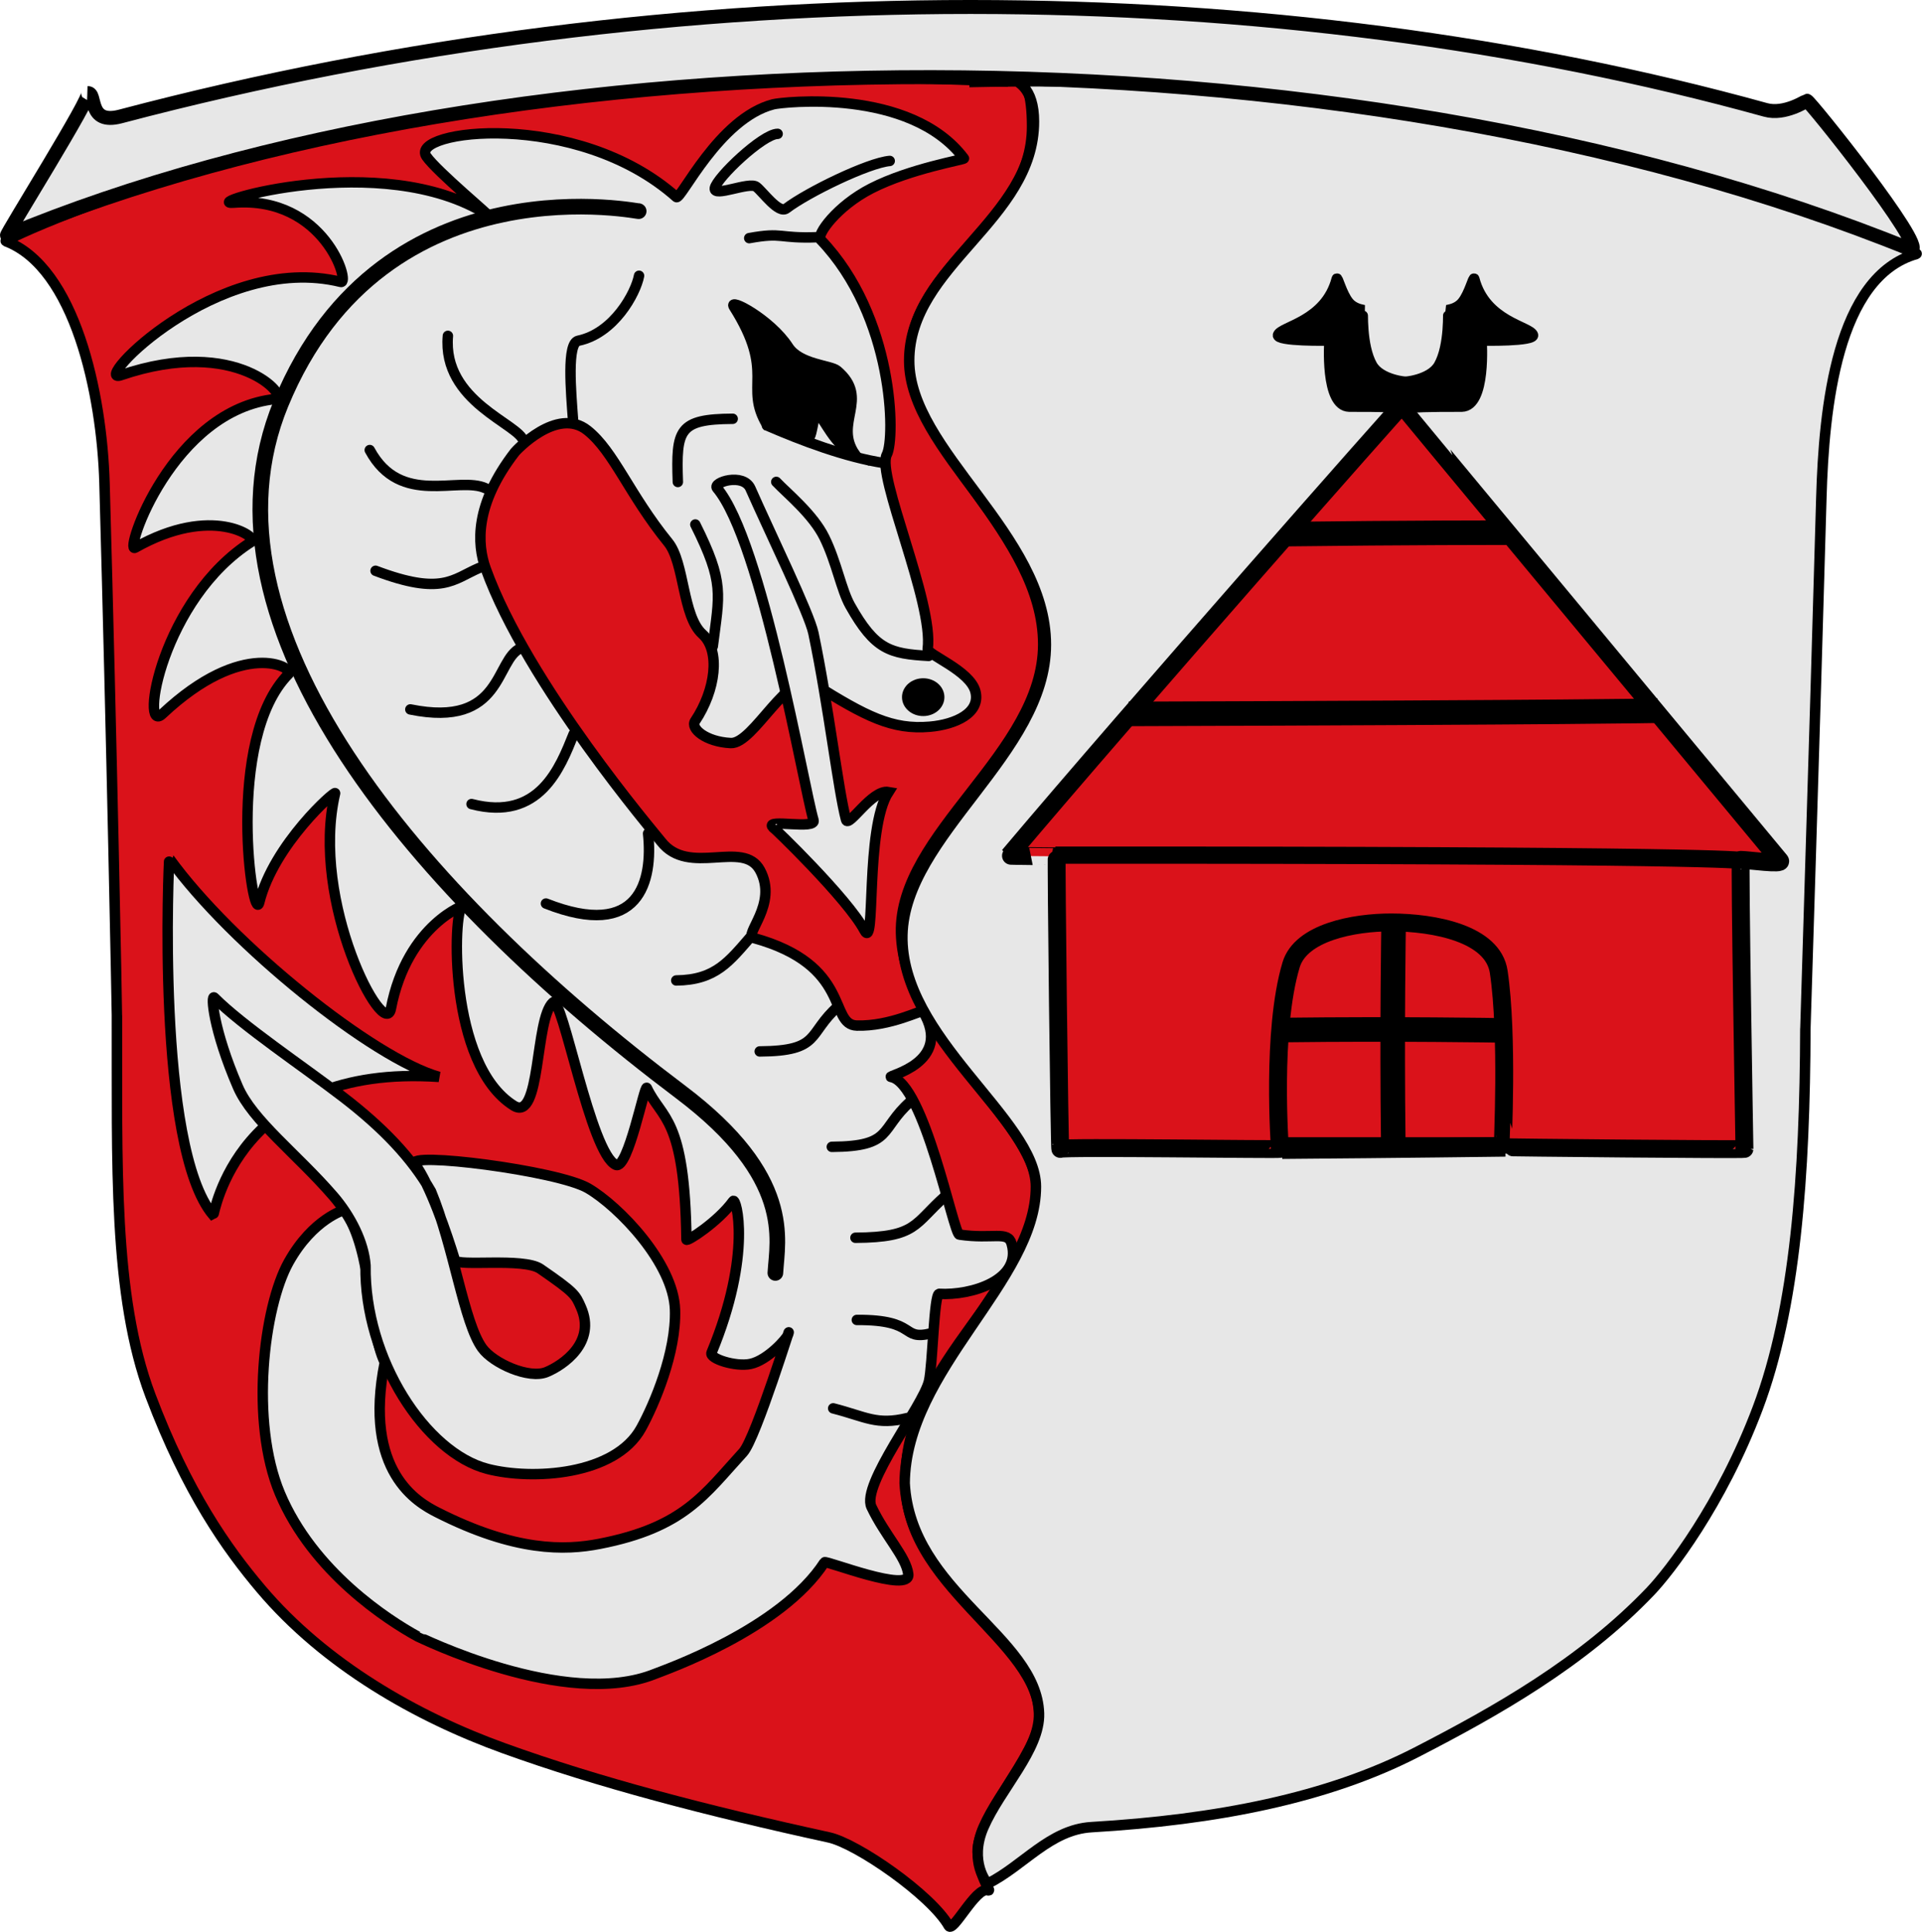 <?xml version="1.0" encoding="UTF-8" standalone="no"?>
<!-- Created with Inkscape (http://www.inkscape.org/) -->
<svg
   xmlns:svg="http://www.w3.org/2000/svg"
   xmlns="http://www.w3.org/2000/svg"
   version="1.0"
   width="773.722"
   height="777.7"
   id="svg2">
  <defs
     id="defs4" />
  <g
     transform="translate(10.117,-43.003)"
     id="layer1">
    <path
       d="M 395.626,75.885 C 147.066,63.028 -8.929,139.672 -7.882,140.065 C 20.054,150.549 30.933,201.424 31.951,237.49 C 34.852,340.387 36.991,451.596 36.956,451.858 C 37.141,510.795 35.188,564.32 50.435,604.754 C 65.172,643.838 81.203,666.405 94.954,682.666 C 120.71,713.12 157.611,734.11 192.728,746.788 C 230.854,760.551 274.108,771.862 323.628,782.682 C 334.917,785.149 364.722,805.805 371.812,818.264 C 373.527,821.278 382.619,802.706 387.416,803.933 C 389.604,804.493 385.292,802.196 383.531,789.88 C 381.554,776.046 407.869,749.207 408.32,734.755 C 409.324,703.554 352.155,681.28 354.542,637.46 C 354.196,591.605 407.42,559.976 407.42,521.989 C 407.42,495.03 353.545,459.889 352.598,418.542 C 351.657,378.306 409.839,346.116 409.839,302.386 C 409.839,258.058 356.301,223.557 356.292,187.308 C 356.281,149.06 405.355,133.433 405.355,93.925 C 405.355,66.988 395.375,75.885 395.626,75.885 z"
       id="path3858"
       style="fill:#da121a;fill-opacity:1;fill-rule:nonzero;stroke:#000000;stroke-width:4.216;marker-mid:none;stroke-miterlimit:4;stroke-dasharray:none;stroke-opacity:1" />
    <path
       d="M 158.02,701.778 C 146.131,695.273 115.839,675.813 102.559,644.165 C 90.453,615.312 95.974,569.197 106.101,551.068 C 115.87,533.581 128.527,530.023 128.562,530.075 C 140.219,547.304 138.047,577.584 144.773,591.443 C 135.913,635.578 158.179,647.907 165.849,651.796 C 197.366,667.779 217.348,667.188 231.217,664.496 C 265.314,657.878 273.508,644.569 289.02,627.657 C 294.205,622.005 309.603,571.863 307.118,580.3 C 306.67,581.821 298.906,590.609 291.982,592.068 C 285.989,593.33 275.339,589.921 276.317,587.564 C 292.851,547.709 286.176,524.902 285.034,526.49 C 279.035,534.831 266.235,543.081 266.221,542.015 C 265.551,492.376 256.306,493.756 250.274,480.968 C 249.422,479.163 242.733,514.05 237.818,511.94 C 227.617,507.562 216.231,443.181 212.483,446.545 C 205.093,453.177 207.777,495.067 196.664,488.075 C 170.058,471.336 172.348,409.635 175.912,407.883 C 178.271,406.724 153.832,414.634 147.239,449.091 C 144.697,462.378 114.548,406.218 124.782,362.344 C 125.135,360.83 100.051,382.855 94.247,406.311 C 91.787,416.249 80.083,340.4 106.108,314.284 C 108.483,311.9 87.989,299.611 55.172,330.481 C 46.022,339.088 54.94,283.884 91.311,260.984 C 93.761,259.441 75.456,245.823 44.262,263.508 C 39.713,266.087 59.052,207.739 101.04,203.61 C 106.349,203.088 85.743,178.001 38.529,194.053 C 25.932,198.336 77.371,144.243 127.07,156.508 C 131.032,157.486 120.624,121.814 84.031,124.588 C 69.097,125.72 143.57,102.589 186.085,129.441 C 188.594,131.026 165.739,112.032 161.556,105.993 C 154.202,95.375 221.956,86.608 262.16,122.33 C 263.866,123.846 279.227,90.679 301.135,85 C 304.66,84.087 356.38,78.149 377.935,106.774 C 378.278,107.229 356.451,110.777 340.66,118.836 C 326.712,125.954 318.429,137.605 320.204,139.458 C 349.921,170.476 350.312,219.508 346.876,226.009 C 342.528,234.232 365.842,285.603 363.334,304.227 C 363.029,306.491 380.42,312.963 382.544,321.37 C 384.723,329.991 374.515,334.652 364.25,335.548 C 349.002,336.88 338.408,331.378 317.602,318.381 C 307.363,311.985 293.298,342.573 284.072,342.13 C 273.949,341.644 267.715,336.247 269.7,333.274 C 277.951,320.918 280.069,304.959 272.606,298.242 C 264.571,291.01 265.47,269.478 258.894,261.392 C 243.179,242.07 237.022,224.704 226.327,216.232 C 214.065,206.52 197.494,224.581 197.203,224.958 C 180.94,246.008 181.821,261.964 185.433,271.988 C 202.141,318.344 253.759,378.832 256.034,381.776 C 267.128,396.137 289.046,380.725 295.842,393.317 C 303.289,407.112 288.903,419.39 293.289,420.599 C 332.93,431.519 323.408,455.531 334.804,455.86 C 348.201,456.247 360.991,449.42 361.401,450.103 C 374.002,471.088 346.356,476.168 348.582,476.558 C 361.93,478.898 373.699,539.661 376.074,540.007 C 389.711,541.995 395.576,538.325 397.117,543.67 C 401.36,558.392 380.77,564.594 367.975,563.847 C 365.843,563.723 365.35,592.562 363.847,599.002 C 361.549,608.856 336.471,640.697 340.699,649.637 C 346.184,661.232 354.732,669.755 355.517,676.724 C 356.405,684.608 322.355,671.045 321.799,671.905 C 304.273,699.027 257.213,715.352 253.563,716.825 C 217.499,731.379 158.202,701.759 158.02,701.778 z"
       id="path4584"
       style="fill:#e7e7e7;fill-opacity:1;fill-rule:nonzero;stroke:#000000;stroke-width:4.196;marker-mid:none;stroke-miterlimit:4;stroke-dasharray:none;stroke-opacity:1" />
    <path
       d="M 75.723,532.214 C 52.406,504.838 57.906,388.419 58.024,388.583 C 83.12,423.357 140.302,469.176 166.625,476.519 C 85.238,470.998 76.093,532.175 75.723,532.214 z"
       id="path4580"
       style="fill:#e7e7e7;fill-opacity:1;fill-rule:nonzero;stroke:#000000;stroke-width:4.196;marker-mid:none;stroke-miterlimit:4;stroke-dasharray:none;stroke-opacity:1" />
    <path
       d="M 137.033,552.439 C 136.341,543.117 131.041,532.56 124.001,524.423 C 109.328,507.463 91.521,494.161 85.617,480.483 C 75.675,457.449 74.614,443.036 76.177,444.608 C 87.464,455.964 112.36,472.618 127.942,484.592 C 143.906,496.859 155.639,509.095 163.397,522.619 C 172.633,544.862 176.534,575.357 183.991,585.682 C 188.428,591.825 202.832,598.283 209.938,595.325 C 216.637,592.537 230.001,583.402 223.752,569.25 C 221.53,564.218 221.339,563.401 207.414,553.795 C 200.621,549.109 173.853,553.042 172.999,550.237 C 169.875,539.983 163.024,519.764 156.882,511.561 C 153.08,506.484 214.334,514.205 226.58,521.338 C 239.064,528.61 261.054,551.47 261.62,570.296 C 262.146,587.478 253.331,608.19 248.012,617.883 C 237.488,637.062 204.005,638.913 186.209,634.342 C 161.19,627.914 136.5,589.984 137.033,552.439 z"
       id="path4582"
       style="fill:#e7e7e7;fill-opacity:1;fill-rule:nonzero;stroke:#000000;stroke-width:4.196;marker-mid:none;stroke-miterlimit:4;stroke-dasharray:none;stroke-opacity:1" />
    <path
       d="M 300.891,375.92 C 297.962,372.481 318.568,377.171 317.377,373.167 C 313.404,359.816 296.605,260.803 278.53,239.502 C 276.56,237.18 289.139,233.22 291.985,239.669 C 299.993,257.817 315.664,289.887 317.348,297.957 C 323.467,327.278 327.24,360.78 330.468,372.995 C 331.413,376.572 340.913,360.636 347.557,361.832 C 337.977,376.615 342.607,426.449 337.867,417.511 C 331.077,404.709 301.176,375.89 300.891,375.92 z"
       id="path4586"
       style="fill:#e7e7e7;fill-opacity:1;fill-rule:nonzero;stroke:#000000;stroke-width:4.196;marker-mid:none;stroke-miterlimit:4;stroke-dasharray:none;stroke-opacity:1" />
    <path
       d="M 182.744,271.652 C 172.272,276.154 167.863,282.928 141.07,272.779"
       id="path3740"
       style="fill:none;fill-rule:evenodd;stroke:#000000;stroke-width:4.196;stroke-linecap:round;stroke-linejoin:miter;stroke-miterlimit:4;stroke-dasharray:none;stroke-opacity:1" />
    <path
       d="M 185.443,239.597 C 174.565,234.438 151.127,247.219 138.73,224.181"
       id="path4789"
       style="fill:none;fill-rule:evenodd;stroke:#000000;stroke-width:4.196;stroke-linecap:round;stroke-linejoin:miter;stroke-miterlimit:4;stroke-dasharray:none;stroke-opacity:1" />
    <path
       d="M 200.662,220.689 C 199.15,213.662 167.863,204.896 170.187,178.204"
       id="path4791"
       style="fill:none;fill-rule:evenodd;stroke:#000000;stroke-width:4.196;stroke-linecap:round;stroke-linejoin:miter;stroke-miterlimit:4;stroke-dasharray:none;stroke-opacity:1" />
    <path
       d="M 247.137,154.018 C 245.827,160.985 237.135,177.152 222.679,180.17 C 217.981,181.15 219.727,200.539 220.582,212.291"
       id="path4793"
       style="fill:none;fill-rule:evenodd;stroke:#000000;stroke-width:4.196;stroke-linecap:round;stroke-linejoin:miter;stroke-miterlimit:4;stroke-dasharray:none;stroke-opacity:1" />
    <path
       d="M 199.542,303.902 C 189.071,308.404 192.501,336.233 155.069,328.589"
       id="path4795"
       style="fill:none;fill-rule:evenodd;stroke:#000000;stroke-width:4.196;stroke-linecap:round;stroke-linejoin:miter;stroke-miterlimit:4;stroke-dasharray:none;stroke-opacity:1" />
    <path
       d="M 220.82,338.491 C 215.388,352.016 207.059,373.829 179.706,366.687"
       id="path4797"
       style="fill:none;fill-rule:evenodd;stroke:#000000;stroke-width:4.196;stroke-linecap:round;stroke-linejoin:miter;stroke-miterlimit:4;stroke-dasharray:none;stroke-opacity:1" />
    <path
       d="M 262.758,237.031 C 262.03,215.968 263.08,211.714 284.833,211.59"
       id="path4799"
       style="fill:none;fill-rule:evenodd;stroke:#000000;stroke-width:4.196;stroke-linecap:round;stroke-linejoin:miter;stroke-miterlimit:4;stroke-dasharray:none;stroke-opacity:1" />
    <path
       d="M 276.833,303.149 C 279.465,282.086 281.634,277.832 269.791,254.147"
       id="path4801"
       style="fill:none;fill-rule:evenodd;stroke:#000000;stroke-width:4.196;stroke-linecap:round;stroke-linejoin:miter;stroke-miterlimit:4;stroke-dasharray:none;stroke-opacity:1" />
    <path
       d="M 363.732,307.05 C 348.144,306.159 342.134,304.616 332.132,286.809 C 328.525,280.387 326.665,269.369 321.761,259.383 C 317.159,250.013 306.742,241.611 302.376,236.994"
       id="path4803"
       style="fill:none;fill-rule:evenodd;stroke:#000000;stroke-width:4.196;stroke-linecap:round;stroke-linejoin:miter;stroke-miterlimit:4;stroke-dasharray:none;stroke-opacity:1" />
    <path
       d="M 367.966,323.654 C 367.966,326.7 365.083,329.169 361.527,329.169 C 357.97,329.169 355.087,326.7 355.087,323.654 C 355.087,320.609 357.97,318.14 361.527,318.14 C 365.083,318.14 367.966,320.609 367.966,323.654 z"
       id="path4805"
       style="fill:#000000;fill-opacity:1;fill-rule:evenodd;stroke:#000000;stroke-width:4.196;stroke-linecap:round;stroke-linejoin:miter;stroke-miterlimit:4;stroke-dasharray:none;stroke-opacity:1" />
    <path
       d="M 291.491,138.869 C 305.322,136.353 303.012,139.117 319.166,138.492"
       id="path4807"
       style="fill:none;fill-rule:evenodd;stroke:#000000;stroke-width:4.196;stroke-linecap:round;stroke-linejoin:miter;stroke-miterlimit:4;stroke-dasharray:none;stroke-opacity:1" />
    <path
       d="M 298.594,214.271 C 312.425,220.277 330.273,227.051 345.867,229.433"
       id="path4809"
       style="fill:none;fill-rule:evenodd;stroke:#000000;stroke-width:4.196;stroke-linecap:round;stroke-linejoin:miter;stroke-miterlimit:4;stroke-dasharray:none;stroke-opacity:1" />
    <path
       d="M 298.651,214.005 C 289.22,198.207 302.373,193.451 285.329,166.49 C 282.854,162.574 300.022,171.558 307.228,182.695 C 311.812,189.781 324.266,189.983 326.867,192.186 C 340.372,203.618 325.153,213.127 334.119,225.983 C 325.873,222.644 321.418,210.878 319.397,210.063 C 316.398,208.853 317.662,221.251 313.759,220.025 C 308.73,218.446 298.965,213.972 298.651,214.005 z"
       id="path4811"
       style="fill:#000000;fill-opacity:1;fill-rule:nonzero;stroke:#000000;stroke-width:4.196;marker-mid:none;stroke-miterlimit:4;stroke-dasharray:none;stroke-opacity:1" />
    <path
       d="M 348.046,107.789 C 339.413,108.548 315.082,120.35 306.44,126.909 C 303.36,129.245 297.039,120.289 294.379,118.225 C 291.482,115.976 276.965,122.65 277.642,118.751 C 278.371,114.549 296.906,96.919 302.928,96.885"
       id="path4813"
       style="fill:none;fill-rule:evenodd;stroke:#000000;stroke-width:4.196;stroke-linecap:round;stroke-linejoin:miter;stroke-miterlimit:4;stroke-dasharray:none;stroke-opacity:1" />
    <path
       d="M 250.777,378.534 C 252.8,397.621 247.378,421.603 209.663,406.731"
       id="path4815"
       style="fill:none;fill-rule:evenodd;stroke:#000000;stroke-width:4.196;stroke-linecap:round;stroke-linejoin:miter;stroke-miterlimit:4;stroke-dasharray:none;stroke-opacity:1" />
    <path
       d="M 292.59,419.524 C 283.414,430.089 277.992,437.528 262.115,437.694"
       id="path4817"
       style="fill:none;fill-rule:evenodd;stroke:#000000;stroke-width:4.196;stroke-linecap:round;stroke-linejoin:miter;stroke-miterlimit:4;stroke-dasharray:none;stroke-opacity:1" />
    <path
       d="M 327.307,448.097 C 314.771,459.164 320.548,466.101 295.712,466.268"
       id="path4819"
       style="fill:none;fill-rule:evenodd;stroke:#000000;stroke-width:4.196;stroke-linecap:round;stroke-linejoin:miter;stroke-miterlimit:4;stroke-dasharray:none;stroke-opacity:1" />
    <path
       d="M 356.326,486.51 C 343.791,497.576 349.568,504.514 324.732,504.68"
       id="path4821"
       style="fill:none;fill-rule:evenodd;stroke:#000000;stroke-width:4.196;stroke-linecap:round;stroke-linejoin:miter;stroke-miterlimit:4;stroke-dasharray:none;stroke-opacity:1" />
    <path
       d="M 370.325,524.608 C 357.789,535.674 359.087,541.108 334.251,541.274"
       id="path4823"
       style="fill:none;fill-rule:evenodd;stroke:#000000;stroke-width:4.196;stroke-linecap:round;stroke-linejoin:miter;stroke-miterlimit:4;stroke-dasharray:none;stroke-opacity:1" />
    <path
       d="M 364.725,579.749 C 352.19,582.795 359.647,574.193 334.811,574.359"
       id="path4825"
       style="fill:none;fill-rule:evenodd;stroke:#000000;stroke-width:4.196;stroke-linecap:round;stroke-linejoin:miter;stroke-miterlimit:4;stroke-dasharray:none;stroke-opacity:1" />
    <path
       d="M 355.206,613.836 C 342.671,616.882 338.369,613.293 325.291,609.95"
       id="path4827"
       style="fill:none;fill-rule:evenodd;stroke:#000000;stroke-width:4.196;stroke-linecap:round;stroke-linejoin:miter;stroke-miterlimit:4;stroke-dasharray:none;stroke-opacity:1" />
    <path
       d="M 302.012,555.437 C 302.761,542.074 309.639,517.059 263.796,482.527 C 157.497,402.458 66.157,294.849 102.977,205.464 C 144.534,104.58 251.264,129.256 246.899,127.965"
       id="path4829"
       style="fill:none;fill-rule:evenodd;stroke:#000000;stroke-width:6.294;stroke-linecap:round;stroke-linejoin:miter;stroke-miterlimit:4;stroke-dasharray:none;stroke-opacity:1" />
    <path
       d="M 380.125,76.029 C 623.685,70.314 762.567,144.906 761.491,145.208 C 729.269,154.264 724.103,207.282 723.086,243.348 C 720.185,346.245 716.617,456.74 716.653,457.001 C 716.468,515.939 712.706,569.463 697.459,609.897 C 682.722,648.981 661.692,675.834 654.368,683.524 C 626.861,712.405 591.712,732.111 560.166,748.36 C 524.131,766.92 479.5,775.577 429.266,778.54 C 412.563,779.525 401.912,794.013 387.621,801.219 C 387.219,801.422 379.819,792.352 385.791,778.595 C 392.448,763.263 408.596,747.208 408.145,732.755 C 407.141,701.554 356.453,683.923 354.067,640.103 C 354.412,594.248 406.902,558.691 406.902,520.704 C 406.902,493.744 352.206,460.746 353.153,419.4 C 354.095,379.163 410.913,346.259 410.913,302.529 C 410.913,258.202 355.878,224.415 355.888,188.166 C 355.898,149.917 406.111,131.434 406.111,91.926 C 406.111,64.988 380.377,76.029 380.125,76.029 z"
       id="path3373"
       style="fill:#e7e7e7;fill-opacity:1;fill-rule:nonzero;stroke:#000000;stroke-width:4.216;marker-mid:none;stroke-miterlimit:4;stroke-dasharray:none;stroke-opacity:1" />
    <path
       d="M 759.374,143.515 C 528.595,49.675 193.942,54.058 -7.285,137.753 C -8.329,138.187 27.709,80.719 25.223,80.479 C 28.919,80.341 24.923,93.436 38.429,89.869 C 264.251,30.221 504.379,32.91 700.628,87.241 C 708.38,89.387 716.972,83.574 717.243,83.55 C 718.292,83.457 765.276,142.222 759.374,143.515 z"
       id="path3822"
       style="fill:#e7e7e7;fill-opacity:1;fill-rule:nonzero;stroke:#000000;stroke-width:5.62;marker-mid:none;stroke-miterlimit:4;stroke-dasharray:none;stroke-opacity:1" />
    <rect
       width="112.143"
       height="98.571"
       x="493.571"
       y="405.219"
       id="rect4739"
       style="fill:#da121a;fill-opacity:1;fill-rule:evenodd;stroke:#000000;stroke-width:6;stroke-linecap:round;stroke-linejoin:miter;stroke-miterlimit:4;stroke-dasharray:none;stroke-opacity:1" />
    <path
       d="M 416.725,505.511 C 416.376,506.147 414.988,387.859 415.296,387.721 C 415.313,387.714 395.944,387.605 396.079,387.444 C 446.063,328.168 554.282,205.588 554.282,206.049 C 554.282,206.219 656.106,328.788 706.432,389.505 C 707.863,391.231 693.412,389.151 690.697,389.149 C 690.119,389.149 692.126,504.88 692.126,505.511 C 692.126,505.893 594.926,504.946 594.804,504.797 C 594.73,504.706 597.028,459.741 593.212,434.231 C 590.902,418.788 567.21,414.361 549.996,414.331 C 534.711,414.305 513.539,418.368 509.628,431.419 C 501.617,458.148 505.122,504.81 505.123,505.511 C 505.124,505.868 417.231,504.589 416.725,505.511 z"
       id="path5288"
       style="fill:#da121a;fill-opacity:1;fill-rule:nonzero;stroke:#000000;stroke-width:7.203;marker-mid:none;stroke-miterlimit:4;stroke-dasharray:none;stroke-opacity:1" />
    <path
       d="M 414.718,387.251 C 678.686,387.121 690.729,389.269 690.738,389.443"
       id="path5290"
       style="fill:none;fill-rule:evenodd;stroke:#000000;stroke-width:6.932;stroke-linecap:butt;stroke-linejoin:miter;stroke-miterlimit:4;stroke-dasharray:none;stroke-opacity:1" />
    <path
       d="M 444.218,330.394 C 625.829,329.822 657.258,329.108 657.258,329.108"
       id="path5292"
       style="fill:none;fill-rule:evenodd;stroke:#000000;stroke-width:9.889;stroke-linecap:butt;stroke-linejoin:miter;stroke-miterlimit:4;stroke-dasharray:none;stroke-opacity:1" />
    <path
       d="M 508.48,258.005 C 554.377,257.433 596.52,257.433 596.52,257.433"
       id="path4731"
       style="fill:none;fill-rule:evenodd;stroke:#000000;stroke-width:9.889;stroke-linecap:butt;stroke-linejoin:miter;stroke-miterlimit:4;stroke-dasharray:none;stroke-opacity:1" />
    <path
       d="M 506.694,457.648 C 552.591,457.076 594.02,457.791 594.02,457.791"
       id="path4733"
       style="fill:none;fill-rule:evenodd;stroke:#000000;stroke-width:9.889;stroke-linecap:butt;stroke-linejoin:miter;stroke-miterlimit:4;stroke-dasharray:none;stroke-opacity:1" />
    <path
       d="M 506.049,505.601 C 553,505.246 595.885,504.679 595.885,504.679"
       id="path4735"
       style="fill:none;fill-rule:evenodd;stroke:#000000;stroke-width:7.884;stroke-linecap:butt;stroke-linejoin:miter;stroke-miterlimit:4;stroke-dasharray:none;stroke-opacity:1" />
    <path
       d="M 550.754,502.454 C 550.182,456.557 550.896,415.128 550.896,415.128"
       id="path4737"
       style="fill:none;fill-rule:evenodd;stroke:#000000;stroke-width:9.889;stroke-linecap:butt;stroke-linejoin:miter;stroke-miterlimit:4;stroke-dasharray:none;stroke-opacity:1" />
    <path
       d="M 554.962,196.72 C 554.875,196.884 565.705,196.095 569.144,189.998 C 573.627,182.051 572.792,167.757 572.892,167.711 C 572.922,167.697 576.351,167.376 578.535,164.728 C 581.451,161.193 583.064,154.085 583.374,155.267 C 587.895,172.507 605.678,174.317 606.998,177.812 C 608.017,180.51 586.392,180.141 586.322,180.053 C 586.257,179.97 588.291,206.507 578.323,206.709 C 550.733,206.659 554.745,207.727 554.746,208.337 C 554.747,208.549 555.251,196.172 554.962,196.72 z"
       id="path4748"
       style="fill:#000000;fill-opacity:1;fill-rule:nonzero;stroke:#000000;stroke-width:4.196;marker-mid:none;stroke-miterlimit:4;stroke-dasharray:none;stroke-opacity:1" />
    <path
       d="M 556.408,196.72 C 556.495,196.884 545.665,196.095 542.226,189.998 C 537.743,182.051 538.578,167.757 538.478,167.711 C 538.448,167.697 535.019,167.376 532.835,164.728 C 529.919,161.193 528.306,154.085 527.996,155.267 C 523.475,172.507 505.692,174.317 504.372,177.812 C 503.353,180.51 524.978,180.141 525.048,180.053 C 525.113,179.97 523.079,206.507 533.047,206.709 C 560.637,206.659 556.625,207.727 556.624,208.337 C 556.623,208.549 556.119,196.172 556.408,196.72 z"
       id="path4750"
       style="fill:#000000;fill-opacity:1;fill-rule:nonzero;stroke:#000000;stroke-width:4.196;marker-mid:none;stroke-miterlimit:4;stroke-dasharray:none;stroke-opacity:1" />
  </g>
</svg>
